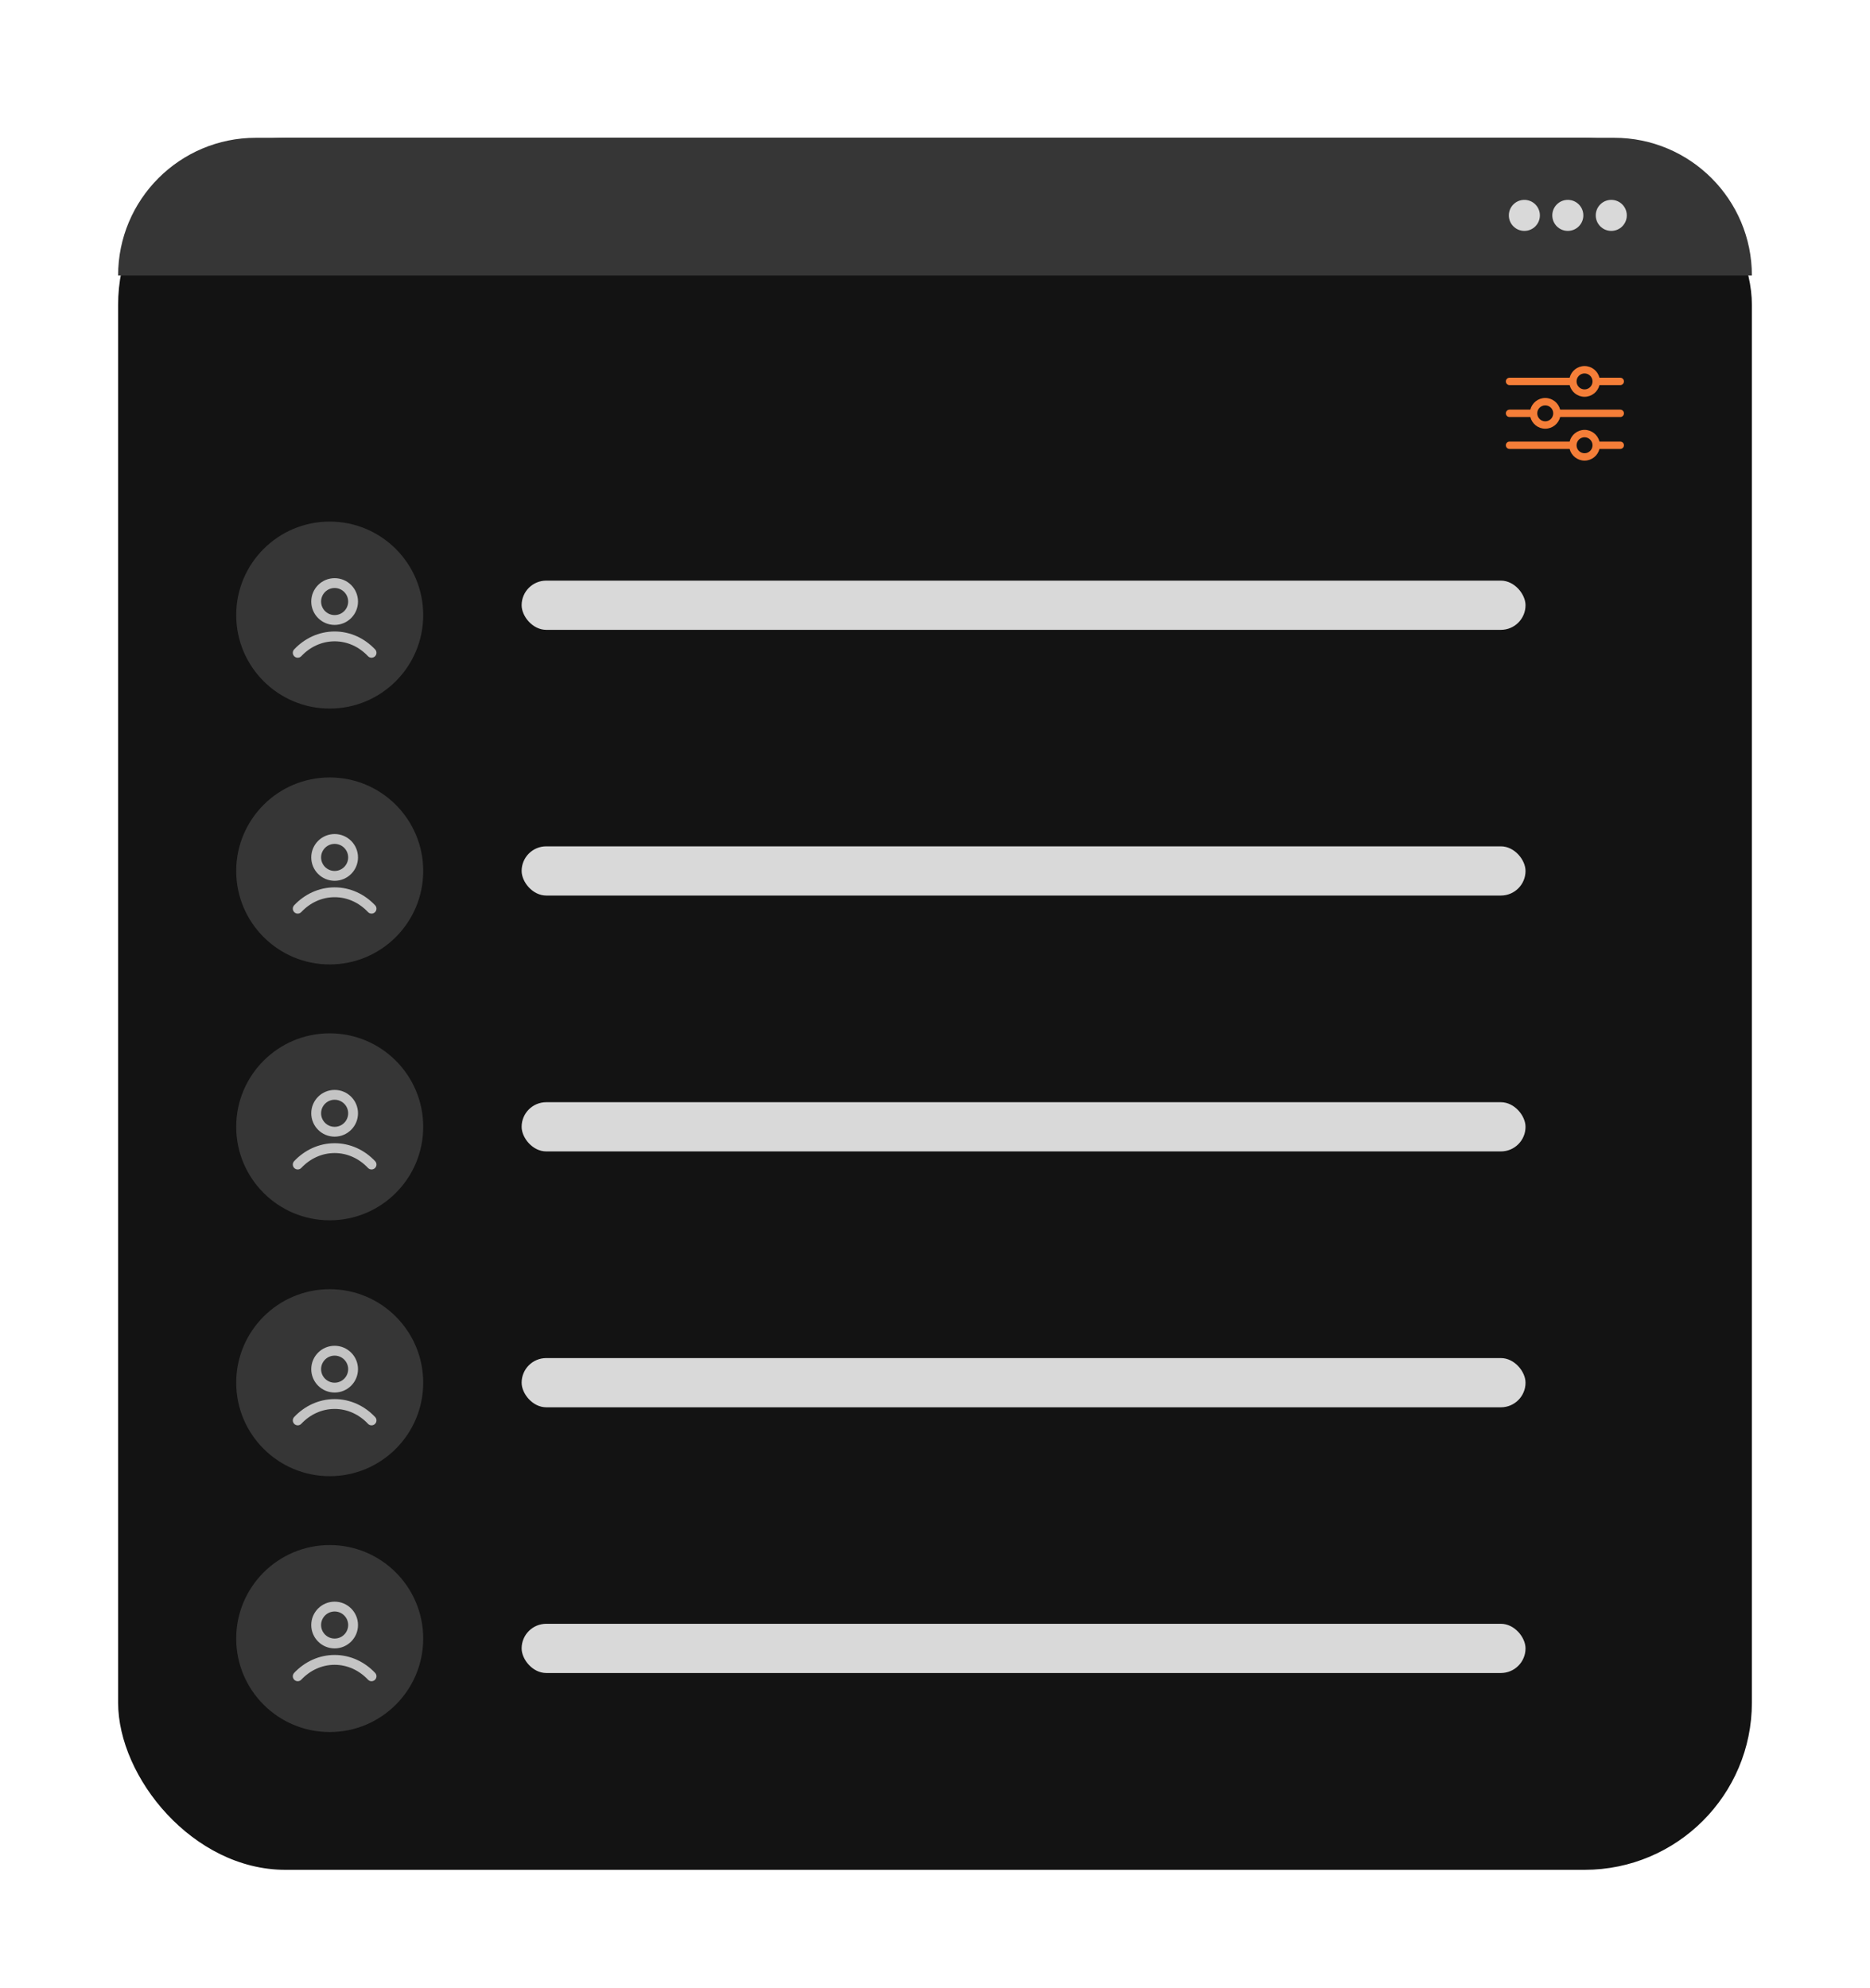 <svg width="190" height="202" viewBox="0 0 190 202" fill="none" xmlns="http://www.w3.org/2000/svg">
<g filter="url(#filter0_d_3416_4819)">
<rect x="12" width="166" height="176" rx="17" fill="#131313"/>
<path d="M12 14C12 6.268 18.268 0 26 0H164C171.732 0 178 6.268 178 14H12Z" fill="#363636"/>
<circle cx="154.882" cy="7.886" r="1.577" fill="#D9D9D9"/>
<circle cx="159.297" cy="7.886" r="1.577" fill="#D9D9D9"/>
<circle cx="163.713" cy="7.886" r="1.577" fill="#D9D9D9"/>
<circle cx="33.5" cy="48.5" r="9.5" fill="#363636"/>
<path d="M30.25 52.333C31.223 51.301 32.545 50.667 34 50.667C35.455 50.667 36.777 51.301 37.75 52.333M35.875 47.125C35.875 48.16 35.035 49 34 49C32.965 49 32.125 48.16 32.125 47.125C32.125 46.09 32.965 45.25 34 45.25C35.035 45.25 35.875 46.09 35.875 47.125Z" stroke="#C4C4C4" stroke-linecap="round" stroke-linejoin="round"/>
<rect x="53" y="45" width="102" height="5" rx="2.5" fill="#D9D9D9"/>
<circle cx="33.5" cy="74.5" r="9.5" fill="#363636"/>
<path d="M30.25 78.333C31.223 77.301 32.545 76.667 34 76.667C35.455 76.667 36.777 77.301 37.75 78.333M35.875 73.125C35.875 74.16 35.035 75 34 75C32.965 75 32.125 74.16 32.125 73.125C32.125 72.09 32.965 71.25 34 71.25C35.035 71.25 35.875 72.09 35.875 73.125Z" stroke="#C4C4C4" stroke-linecap="round" stroke-linejoin="round"/>
<rect x="53" y="72" width="102" height="5" rx="2.5" fill="#D9D9D9"/>
<circle cx="33.5" cy="100.5" r="9.5" fill="#363636"/>
<path d="M30.25 104.333C31.223 103.301 32.545 102.667 34 102.667C35.455 102.667 36.777 103.301 37.75 104.333M35.875 99.125C35.875 100.161 35.035 101 34 101C32.965 101 32.125 100.161 32.125 99.125C32.125 98.09 32.965 97.25 34 97.25C35.035 97.25 35.875 98.09 35.875 99.125Z" stroke="#C4C4C4" stroke-linecap="round" stroke-linejoin="round"/>
<rect x="53" y="98" width="102" height="5" rx="2.5" fill="#D9D9D9"/>
<circle cx="33.5" cy="126.5" r="9.5" fill="#363636"/>
<path d="M30.25 130.333C31.223 129.301 32.545 128.667 34 128.667C35.455 128.667 36.777 129.301 37.75 130.333M35.875 125.125C35.875 126.161 35.035 127 34 127C32.965 127 32.125 126.161 32.125 125.125C32.125 124.089 32.965 123.25 34 123.25C35.035 123.25 35.875 124.089 35.875 125.125Z" stroke="#C4C4C4" stroke-linecap="round" stroke-linejoin="round"/>
<rect x="53" y="124" width="102" height="5" rx="2.5" fill="#D9D9D9"/>
<circle cx="33.5" cy="152.5" r="9.5" fill="#363636"/>
<path d="M30.25 156.333C31.223 155.301 32.545 154.667 34 154.667C35.455 154.667 36.777 155.301 37.75 156.333M35.875 151.125C35.875 152.161 35.035 153 34 153C32.965 153 32.125 152.161 32.125 151.125C32.125 150.089 32.965 149.25 34 149.25C35.035 149.25 35.875 150.089 35.875 151.125Z" stroke="#C4C4C4" stroke-linecap="round" stroke-linejoin="round"/>
<rect x="53" y="151" width="102" height="5" rx="2.5" fill="#D9D9D9"/>
<path d="M153.375 25.132H159.481C159.649 25.812 160.265 26.319 160.997 26.319C161.728 26.319 162.344 25.812 162.512 25.132H164.625C164.832 25.132 165 24.964 165 24.757C165 24.55 164.832 24.382 164.625 24.382H162.512C162.344 23.701 161.728 23.195 160.997 23.195C160.265 23.195 159.649 23.701 159.481 24.382H153.375C153.168 24.382 153 24.55 153 24.757C153 24.964 153.168 25.132 153.375 25.132ZM160.997 23.945C161.444 23.945 161.808 24.309 161.808 24.757C161.808 25.204 161.444 25.569 160.997 25.569C160.549 25.569 160.185 25.204 160.185 24.757C160.185 24.309 160.549 23.945 160.997 23.945ZM153.375 28.375H155.488C155.656 29.056 156.272 29.562 157.003 29.562C157.735 29.562 158.351 29.056 158.519 28.375H164.625C164.832 28.375 165 28.207 165 28C165 27.793 164.832 27.625 164.625 27.625H158.519C158.351 26.945 157.735 26.439 157.003 26.439C156.272 26.439 155.656 26.945 155.488 27.625H153.375C153.168 27.625 153 27.793 153 28C153 28.207 153.168 28.375 153.375 28.375ZM157.003 27.189C157.451 27.189 157.815 27.553 157.815 28C157.815 28.448 157.451 28.812 157.003 28.812C156.556 28.812 156.192 28.448 156.192 28C156.192 27.553 156.556 27.189 157.003 27.189ZM164.625 30.869H162.512C162.344 30.188 161.728 29.682 160.997 29.682C160.265 29.682 159.649 30.188 159.481 30.869H153.375C153.168 30.869 153 31.037 153 31.244C153 31.451 153.168 31.619 153.375 31.619H159.481C159.649 32.299 160.265 32.805 160.997 32.805C161.728 32.805 162.344 32.299 162.512 31.619H164.625C164.832 31.619 165 31.451 165 31.244C165 31.037 164.832 30.869 164.625 30.869ZM160.997 32.055C160.549 32.055 160.185 31.691 160.185 31.244C160.185 30.796 160.549 30.432 160.997 30.432C161.444 30.432 161.808 30.796 161.808 31.244C161.808 31.691 161.444 32.055 160.997 32.055Z" fill="#F57E38"/>
</g>
<defs>
<filter id="filter0_d_3416_4819" x="0.2" y="0" width="189.6" height="201.8" filterUnits="userSpaceOnUse" color-interpolation-filters="sRGB">
<feFlood flood-opacity="0" result="BackgroundImageFix"/>
<feColorMatrix in="SourceAlpha" type="matrix" values="0 0 0 0 0 0 0 0 0 0 0 0 0 0 0 0 0 0 127 0" result="hardAlpha"/>
<feOffset dy="14"/>
<feGaussianBlur stdDeviation="5.9"/>
<feComposite in2="hardAlpha" operator="out"/>
<feColorMatrix type="matrix" values="0 0 0 0 0 0 0 0 0 0 0 0 0 0 0 0 0 0 0.25 0"/>
<feBlend mode="normal" in2="BackgroundImageFix" result="effect1_dropShadow_3416_4819"/>
<feBlend mode="normal" in="SourceGraphic" in2="effect1_dropShadow_3416_4819" result="shape"/>
</filter>
</defs>
</svg>
